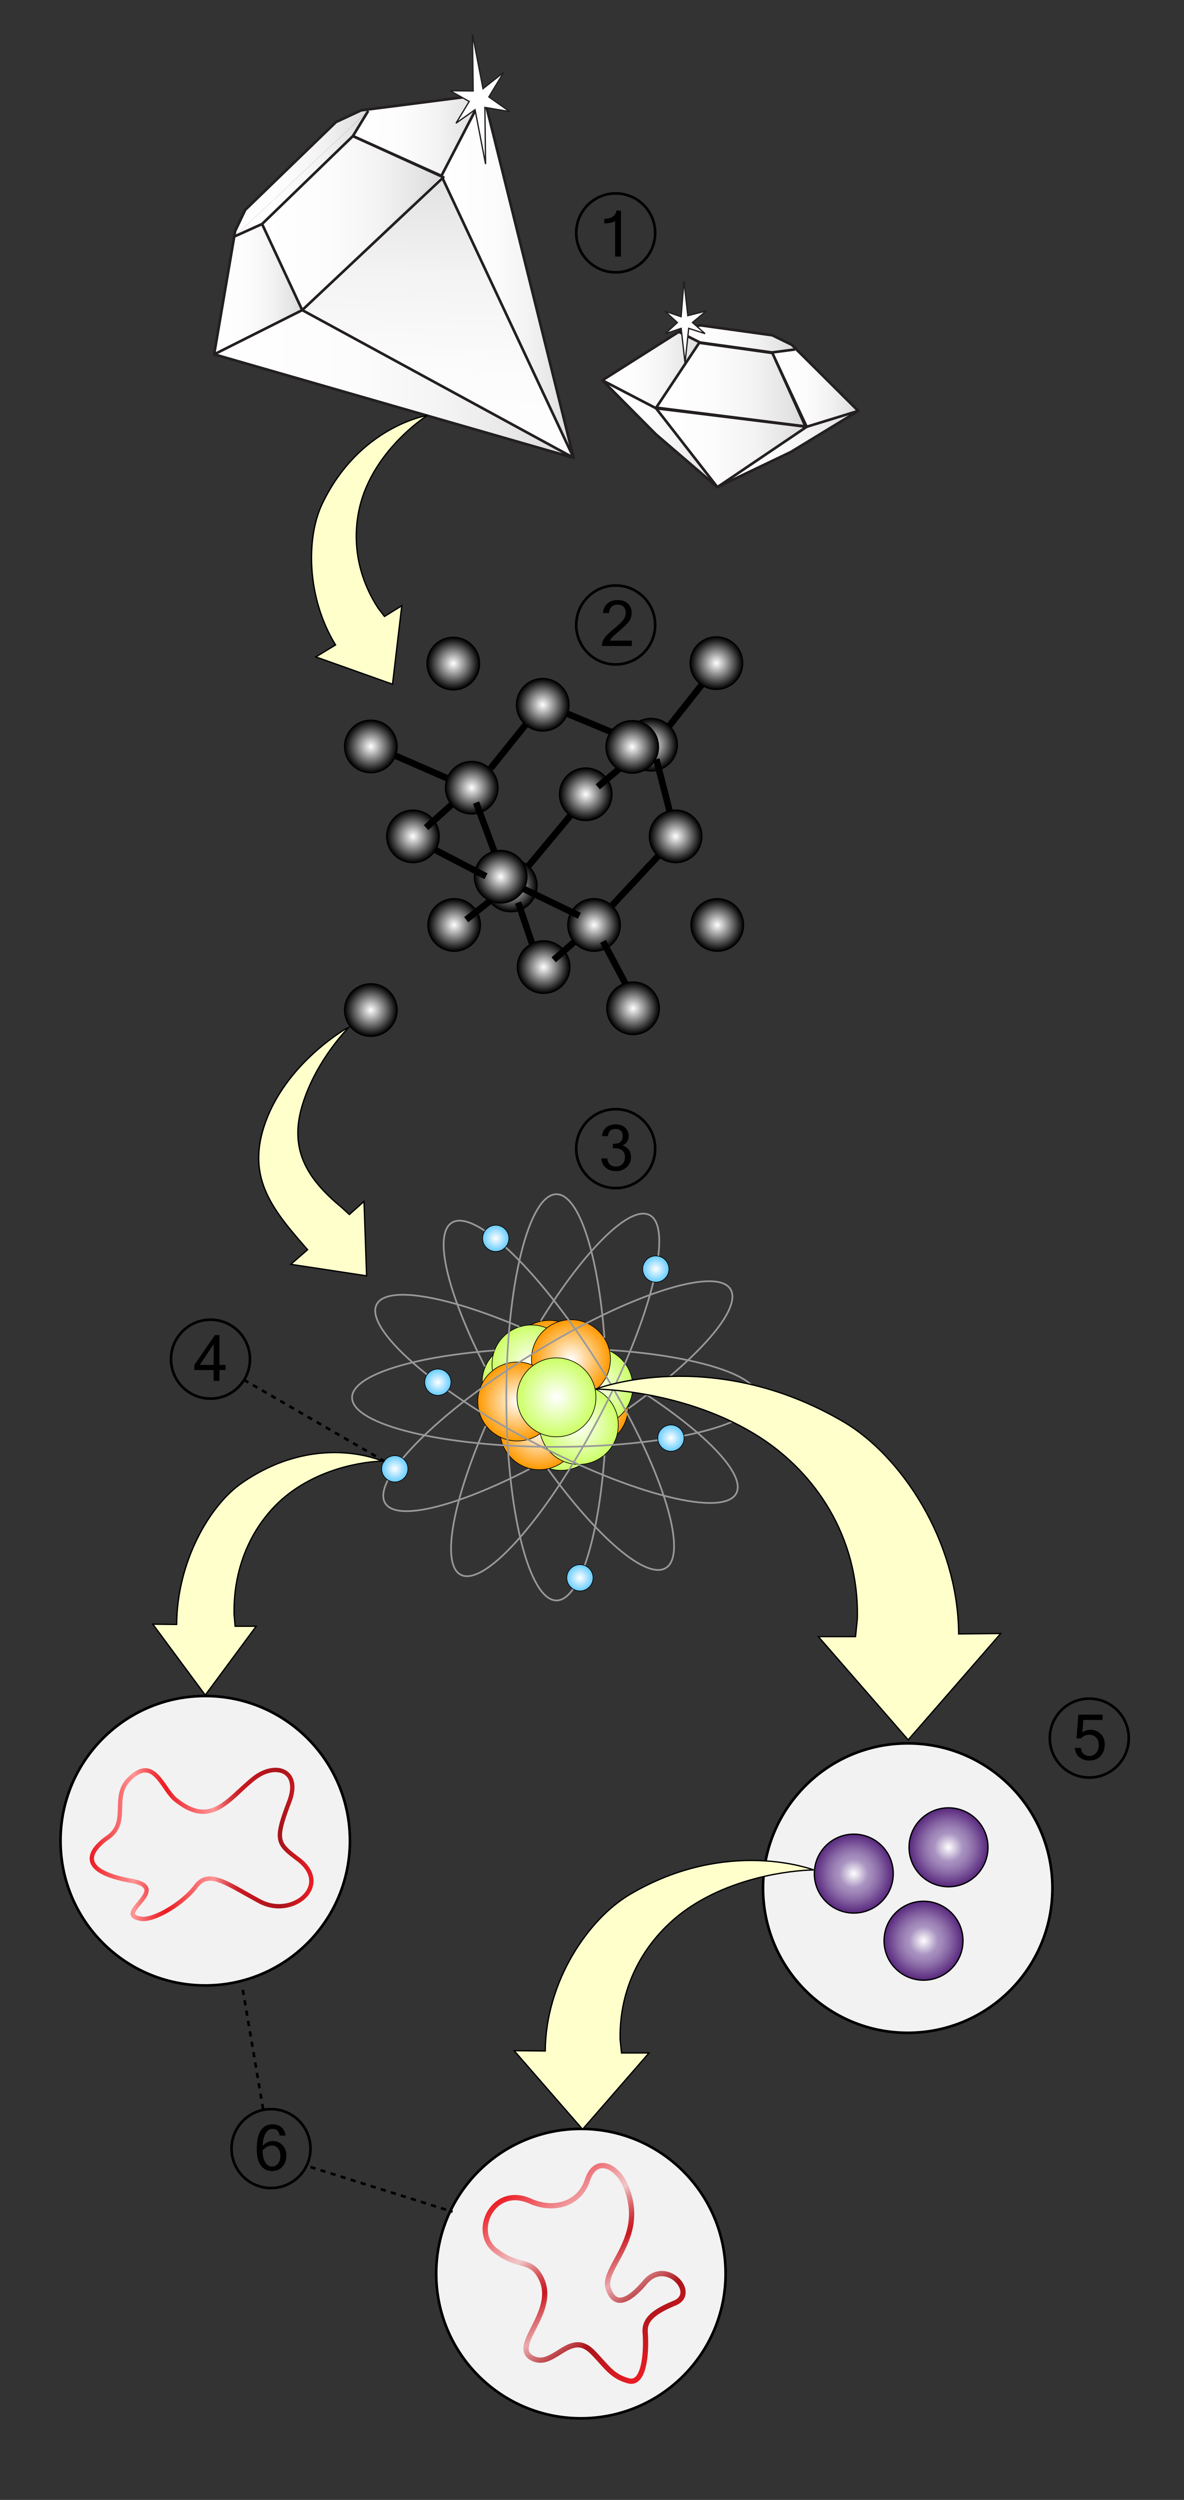 <svg version="1.0" xmlns="http://www.w3.org/2000/svg" width="450" height="950" xml:space="preserve"><rect width="100%" height="100%" fill="#333333" stroke="none"/><switch><g><circle fill="#F2F2F2" stroke="#000" cx="77.999" cy="699.504" r="55"/><linearGradient id="a" gradientUnits="userSpaceOnUse" x1="34.08" y1="700.913" x2="119.161" y2="700.913"><stop offset=".005" style="stop-color:#ec1c24"/><stop offset=".198" style="stop-color:#ff9696"/><stop offset=".214" style="stop-color:#fc8384"/><stop offset=".256" style="stop-color:#f5575b"/><stop offset=".293" style="stop-color:#f0373d"/><stop offset=".325" style="stop-color:#ed232b"/><stop offset=".346" style="stop-color:#ec1c24"/><stop offset=".389" style="stop-color:#f0373e"/><stop offset=".502" style="stop-color:#fb7b7d"/><stop offset=".555" style="stop-color:#ff9696"/><stop offset=".559" style="stop-color:#fd9091"/><stop offset=".598" style="stop-color:#e75d60"/><stop offset=".631" style="stop-color:#d7373d"/><stop offset=".659" style="stop-color:#ce2027"/><stop offset=".676" style="stop-color:#ca181f"/><stop offset=".852" style="stop-color:#a9141a"/><stop offset="1" style="stop-color:#ec1c24"/></linearGradient><path fill="url(#a)" d="M53.715 730.006c-1.3-.174-2.234-.436-2.936-.875-.707-.418-1.154-1.172-1.133-1.91.086-1.738 1.527-3.135 2.8-4.736 1.317-1.537 2.469-3.18 2.417-4.137-.017-.484-.16-.869-.898-1.396-.74-.51-2.093-1.021-4.208-1.396-5.528-.996-9.357-2.279-11.885-3.816-2.515-1.518-3.798-3.43-3.791-5.486.053-3.201 2.788-6.084 6.476-8.693 3.812-2.693 4.084-5.994 4.223-9.902.116-3.836-.019-8.191 3.495-11.865 2.557-2.668 4.802-3.846 6.911-3.854 2.997.031 5.072 2.316 6.873 4.715 1.797 2.432 3.419 5.158 5.082 6.5l-.523.639-.522.639c-2.022-1.674-3.614-4.461-5.361-6.789-1.743-2.361-3.541-4.082-5.548-4.053-1.439-.006-3.309.83-5.719 3.346-2.995 3.121-2.924 6.813-3.038 10.77-.091 3.887-.485 8.123-4.926 11.209-3.569 2.463-5.823 5.219-5.77 7.34.007 1.336.754 2.688 3 4.078 2.236 1.367 5.904 2.631 11.316 3.6 2.241.406 3.781.938 4.846 1.658 1.064.699 1.636 1.729 1.619 2.76-.052 1.945-1.507 3.594-2.798 5.193-1.338 1.535-2.505 3.125-2.419 3.68.022.195.012.264.364.518.355.229 1.097.48 2.264.629.178.023.371.035.578.033 2.21.021 5.981-1.443 9.662-3.723 3.695-2.27 7.362-5.334 9.633-8.367 1.636-2.223 3.713-3.268 6-3.248 5 .061 10.895 4.293 19.397 8.793a14.427 14.427 0 0 0 6.81 1.717c3.124.002 6.042-1.033 8.142-2.658 2.105-1.631 3.367-3.805 3.366-6.125-.004-2.359-1.29-5.031-4.757-7.641-2.319-1.742-4.076-3.094-5.312-4.572-1.238-1.471-1.9-3.139-1.888-5.184.012-3.006 1.264-6.83 3.622-13.068.762-2.012 1.088-3.738 1.088-5.164-.066-3.941-2.262-5.662-5.564-5.734-2.321-.004-5.167 1.012-7.855 3.168-6.661 5.258-11.836 12.619-19.592 12.703-3.331 0-6.972-1.438-11.16-4.867l.522-.639.523-.639c4.019 3.283 7.279 4.492 10.115 4.494 6.542.084 11.711-6.797 18.561-12.342 2.933-2.344 6.091-3.527 8.886-3.531 1.986-.002 3.812.615 5.134 1.889 1.326 1.273 2.085 3.166 2.081 5.498-.001 1.676-.379 3.592-1.196 5.748-2.359 6.199-3.528 9.961-3.516 12.484.012 1.719.469 2.861 1.508 4.129 1.043 1.258 2.721 2.576 5.033 4.307 3.74 2.797 5.419 5.961 5.416 8.961-.059 5.91-6.223 10.426-13.157 10.434a16.07 16.07 0 0 1-7.586-1.912c-8.532-4.584-14.594-8.658-18.621-8.598-1.809.021-3.226.682-4.68 2.588-2.458 3.273-6.248 6.42-10.088 8.783-3.855 2.355-7.697 3.947-10.528 3.969a7.666 7.666 0 0 1-.788-.052z"/><circle fill="#F2F2F2" stroke="#000" cx="220.78" cy="864.002" r="55"/><linearGradient id="b" gradientUnits="userSpaceOnUse" x1="423.057" y1="767.719" x2="510.117" y2="767.719" gradientTransform="rotate(54.324 248.297 578.543)"><stop offset="0" style="stop-color:#ec1c24"/><stop offset=".113" style="stop-color:#ee686d"/><stop offset=".223" style="stop-color:#efacaf"/><stop offset=".275" style="stop-color:#f0c7c9"/><stop offset=".316" style="stop-color:#e49194"/><stop offset=".361" style="stop-color:#d95d62"/><stop offset=".4" style="stop-color:#d1373e"/><stop offset=".431" style="stop-color:#cc2027"/><stop offset=".451" style="stop-color:#ca181f"/><stop offset=".588" style="stop-color:#eaacaf"/><stop offset=".747" style="stop-color:#a9141a"/><stop offset="1" style="stop-color:#ec1c24"/></linearGradient><path fill="url(#b)" d="M199.631 889.23c.791-2.171 2.1-4.535 3.322-7.06 2.465-5.081 4.486-10.591 1.805-15.925a13.458 13.458 0 0 0-1.092-1.843c-1.703-2.338-3.395-2.781-6.066-3.539-2.638-.73-6.037-1.704-10.158-5.058a10.906 10.906 0 0 1-1.976-2.094c-3.897-5.508-1.966-13.489 3.402-17.371 3.273-2.37 7.915-3.11 13.051-.799 5.787 2.574 11.658 2.107 15.706-.804 2.099-1.509 3.733-3.671 4.657-6.492.795-2.431 1.938-4.151 3.375-5.188 1.776-1.291 3.95-1.37 5.877-.588 1.943.771 3.74 2.326 5.217 4.376a18.501 18.501 0 0 1 2.061 3.737l-.001.001c6.297 15.221-2.374 25.68-5.649 32.826-1.112 2.399-1.57 4.332-1.035 5.906.349 1.055.748 1.854 1.163 2.429.81 1.087 1.531 1.39 2.469 1.379.943-.025 2.181-.543 3.538-1.521 1.61-1.156 3.374-2.918 5.12-4.975a11.575 11.575 0 0 1 2.077-1.939c2.354-1.7 4.977-1.995 7.232-1.396 2.263.594 4.192 2.013 5.442 3.747.913 1.275 1.474 2.743 1.424 4.236-.038 1.49-.779 2.977-2.223 3.997a7.973 7.973 0 0 1-1.572.862c-3.1 1.273-5.374 2.469-6.981 3.625-3.136 2.316-3.76 4.16-3.594 6.785.19 2.324.247 6.12-.213 9.743-.497 3.615-1.346 7.082-3.646 8.817-1.019.748-2.381 1.006-3.779.607-6.968-1.92-8.966-6.095-14.216-11.294-3.046-2.93-5.167-2.695-7.778-1.626-2.589 1.123-5.256 3.419-8.293 4.536-2.02.752-4.35.882-6.664-.425-.775-.432-1.395-.961-1.842-1.584-1.271-1.793-.936-3.95-.16-6.088zm5.658-25.993c.438.609.855 1.308 1.258 2.115 4.645 9.5-3.002 18.691-5.037 24.56-.715 1.979-.766 3.337-.096 4.245.248.345.621.683 1.193 1 2.629 1.454 4.889.58 7.604-.976 2.665-1.533 5.401-3.755 8.702-4.081 2.211-.216 4.583.604 6.866 2.901 5.527 5.527 7.137 9.095 13.329 10.783.936.238 1.504.097 2.087-.304 1.368-.898 2.43-4.01 2.83-7.444.438-3.425.384-7.144.203-9.326-.308-3.151.875-6.093 4.421-8.574 1.801-1.291 4.201-2.539 7.382-3.848a5.822 5.822 0 0 0 1.171-.641c1.88-1.378 1.743-3.358.341-5.44-.972-1.359-2.56-2.524-4.321-2.979-1.77-.451-3.677-.26-5.563 1.084a9.654 9.654 0 0 0-1.716 1.608c-1.814 2.133-3.66 3.995-5.48 5.305-1.535 1.096-3.065 1.834-4.635 1.897-1.576.077-3.109-.7-4.163-2.211-.567-.789-1.037-1.771-1.436-2.966-.781-2.402-.047-4.843 1.116-7.375 1.178-2.546 2.854-5.28 4.335-8.341 2.956-6.138 5.182-13.392 1.282-22.885l.925-.381-.927.38a16.383 16.383 0 0 0-1.833-3.333c-1.298-1.813-2.86-3.109-4.327-3.684-1.482-.568-2.773-.492-3.976.355-.977.698-1.935 2.017-2.641 4.185-1.043 3.201-2.948 5.744-5.392 7.496-4.728 3.387-11.371 3.819-17.686 1.005-4.613-2.039-8.332-1.35-11.072.597-2.253 1.612-3.813 4.162-4.38 6.86-.569 2.705-.151 5.512 1.434 7.72a9.019 9.019 0 0 0 1.613 1.708c3.876 3.132 6.807 3.945 9.434 4.682 2.58.707 5.08 1.413 7.117 4.251.015.018.026.036.038.052z"/><circle fill="#F2F2F2" stroke="#000" cx="345" cy="717.504" r="55"/><radialGradient id="c" cx="360.5" cy="702.004" r="15" gradientUnits="userSpaceOnUse"><stop offset="0" style="stop-color:#fff"/><stop offset=".36" style="stop-color:#a993c1"/><stop offset=".472" style="stop-color:#a087b9"/><stop offset=".677" style="stop-color:#8766a4"/><stop offset=".95" style="stop-color:#5f3183"/><stop offset="1" style="stop-color:#57277c"/></radialGradient><circle fill="url(#c)" stroke="#000" stroke-width=".5" cx="360.5" cy="702.004" r="15"/><radialGradient id="d" cx="324.5" cy="712.004" r="15" gradientUnits="userSpaceOnUse"><stop offset="0" style="stop-color:#fff"/><stop offset=".36" style="stop-color:#a993c1"/><stop offset=".472" style="stop-color:#a087b9"/><stop offset=".677" style="stop-color:#8766a4"/><stop offset=".95" style="stop-color:#5f3183"/><stop offset="1" style="stop-color:#57277c"/></radialGradient><circle fill="url(#d)" stroke="#000" stroke-width=".5" cx="324.5" cy="712.004" r="15"/><radialGradient id="e" cx="351" cy="737.504" r="15" gradientUnits="userSpaceOnUse"><stop offset="0" style="stop-color:#fff"/><stop offset=".36" style="stop-color:#a993c1"/><stop offset=".472" style="stop-color:#a087b9"/><stop offset=".677" style="stop-color:#8766a4"/><stop offset=".95" style="stop-color:#5f3183"/><stop offset="1" style="stop-color:#57277c"/></radialGradient><circle fill="url(#e)" stroke="#000" stroke-width=".5" cx="351" cy="737.504" r="15"/><radialGradient id="f" cx="208.748" cy="516.761" r="15" gradientUnits="userSpaceOnUse"><stop offset="0" style="stop-color:#fff"/><stop offset="1" style="stop-color:#f90"/></radialGradient><circle fill="url(#f)" stroke="#000" stroke-width=".25" cx="208.749" cy="516.761" r="15"/><radialGradient id="g" cx="198.248" cy="525.261" r="15" gradientUnits="userSpaceOnUse"><stop offset="0" style="stop-color:#fff"/><stop offset="1" style="stop-color:#cf6"/></radialGradient><circle fill="url(#g)" stroke="#000" stroke-width=".25" cx="198.249" cy="525.261" r="15"/><radialGradient id="h" cx="201.998" cy="518.511" r="15" gradientUnits="userSpaceOnUse"><stop offset="0" style="stop-color:#fff"/><stop offset="1" style="stop-color:#cf6"/></radialGradient><circle fill="url(#h)" stroke="#000" stroke-width=".25" cx="201.999" cy="518.511" r="15"/><radialGradient id="i" cx="223.748" cy="534.761" r="15" gradientUnits="userSpaceOnUse"><stop offset="0" style="stop-color:#fff"/><stop offset="1" style="stop-color:#f90"/></radialGradient><circle fill="url(#i)" stroke="#000" stroke-width=".25" cx="223.748" cy="534.761" r="15"/><radialGradient id="j" cx="225.498" cy="527.011" r="15" gradientUnits="userSpaceOnUse"><stop offset="0" style="stop-color:#fff"/><stop offset="1" style="stop-color:#cf6"/></radialGradient><circle fill="url(#j)" stroke="#000" stroke-width=".25" cx="225.498" cy="527.011" r="15"/><radialGradient id="k" cx="216.998" cy="516.511" r="15" gradientUnits="userSpaceOnUse"><stop offset="0" style="stop-color:#fff"/><stop offset="1" style="stop-color:#f90"/></radialGradient><circle fill="url(#k)" stroke="#000" stroke-width=".25" cx="216.998" cy="516.511" r="15"/><radialGradient id="l" cx="213.248" cy="543.761" r="15" gradientUnits="userSpaceOnUse"><stop offset="0" style="stop-color:#fff"/><stop offset="1" style="stop-color:#cf6"/></radialGradient><circle fill="url(#l)" stroke="#000" stroke-width=".25" cx="213.249" cy="543.761" r="15"/><radialGradient id="m" cx="204.998" cy="543.511" r="15" gradientUnits="userSpaceOnUse"><stop offset="0" style="stop-color:#fff"/><stop offset="1" style="stop-color:#f90"/></radialGradient><circle fill="url(#m)" stroke="#000" stroke-width=".25" cx="204.999" cy="543.511" r="15"/><radialGradient id="n" cx="196.582" cy="532.595" r="15" gradientUnits="userSpaceOnUse"><stop offset="0" style="stop-color:#fff"/><stop offset="1" style="stop-color:#f90"/></radialGradient><circle fill="url(#n)" stroke="#000" stroke-width=".25" cx="196.582" cy="532.595" r="15"/><radialGradient id="o" cx="219.998" cy="541.511" r="15" gradientUnits="userSpaceOnUse"><stop offset="0" style="stop-color:#fff"/><stop offset="1" style="stop-color:#cf6"/></radialGradient><circle fill="url(#o)" stroke="#000" stroke-width=".25" cx="219.998" cy="541.511" r="15"/><radialGradient id="p" cx="211.498" cy="531.011" r="15" gradientUnits="userSpaceOnUse"><stop offset="0" style="stop-color:#fff"/><stop offset="1" style="stop-color:#cf6"/></radialGradient><circle fill="url(#p)" stroke="#000" stroke-width=".25" cx="211.499" cy="531.011" r="15"/><g fill="none" stroke="#999"><path stroke-width=".651" d="M229.77 553.095c-2.346 31.868-9.639 55.104-18.271 55.104-10.527 0-19.062-34.559-19.062-77.188s8.534-77.188 19.062-77.188c8.588 0 15.85 22.994 18.234 54.606"/><path stroke-width=".646" d="M231.748 513.029c32.551 2.201 56.438 9.456 56.438 18.065 0 10.354-34.559 18.749-77.188 18.749-42.628 0-77.187-8.395-77.187-18.749 0-8.41 22.793-15.527 54.191-17.904"/><path stroke-width=".651" d="M184.312 519.315c-14.123-27.522-19.765-50.222-12.582-54.675 8.947-5.547 34.411 19.327 56.872 55.558 22.465 36.232 33.418 70.101 24.471 75.647-7.371 4.57-25.953-11.509-44.832-37.576"/><path stroke-width=".646" d="M201.18 558.29c-27.61 14.249-50.369 20.045-54.762 12.96-5.456-8.802 19.492-34.146 55.723-56.608s70.025-33.537 75.482-24.736c4.555 7.348-12.078 26.223-38.775 45.326"/><path stroke-width=".646" d="M205.492 501.977c16.824-27.017 33.914-44.15 41.41-40.211 7.451 3.915 3.135 27.438-9.391 56.372M216.338 558.48c-16.77 26.862-33.771 43.869-41.243 39.942-7.463-3.922-3.121-27.515 9.45-56.512M237.512 518.138a304.58 304.58 0 0 1-9.916 20.678 305.662 305.662 0 0 1-11.258 19.665"/><path stroke-width=".646" d="M240.346 526.544c26.596 16.676 43.385 33.525 39.48 40.954-4.816 9.167-39.313.523-77.049-19.306-37.737-19.829-64.424-43.336-59.606-52.503 3.816-7.265 26.277-3.343 54.218 8.469"/></g><radialGradient id="q" cx="220.416" cy="599.594" r="5" gradientUnits="userSpaceOnUse"><stop offset="0" style="stop-color:#fff"/><stop offset="1" style="stop-color:#6cf"/></radialGradient><circle fill="url(#q)" stroke="#000" stroke-width=".25" cx="220.416" cy="599.594" r="5"/><radialGradient id="r" cx="249.248" cy="482.261" r="5" gradientUnits="userSpaceOnUse"><stop offset="0" style="stop-color:#fff"/><stop offset="1" style="stop-color:#6cf"/></radialGradient><circle fill="url(#r)" stroke="#000" stroke-width=".25" cx="249.248" cy="482.261" r="5"/><radialGradient id="s" cx="150.052" cy="558.178" r="5" gradientUnits="userSpaceOnUse"><stop offset="0" style="stop-color:#fff"/><stop offset="1" style="stop-color:#6cf"/></radialGradient><circle fill="url(#s)" stroke="#000" stroke-width=".25" cx="150.052" cy="558.178" r="5"/><radialGradient id="t" cx="166.416" cy="525.261" r="5" gradientUnits="userSpaceOnUse"><stop offset="0" style="stop-color:#fff"/><stop offset="1" style="stop-color:#6cf"/></radialGradient><circle fill="url(#t)" stroke="#000" stroke-width=".25" cx="166.416" cy="525.261" r="5"/><radialGradient id="u" cx="255" cy="546.5" r="5" gradientUnits="userSpaceOnUse"><stop offset="0" style="stop-color:#fff"/><stop offset="1" style="stop-color:#6cf"/></radialGradient><circle fill="url(#u)" stroke="#000" stroke-width=".25" cx="255" cy="546.5" r="5"/><radialGradient id="v" cx="188.416" cy="470.594" r="5" gradientUnits="userSpaceOnUse"><stop offset="0" style="stop-color:#fff"/><stop offset="1" style="stop-color:#6cf"/></radialGradient><circle fill="url(#v)" stroke="#000" stroke-width=".25" cx="188.416" cy="470.594" r="5"/><radialGradient id="w" cx="247.447" cy="283.002" r="10" gradientUnits="userSpaceOnUse"><stop offset="0" style="stop-color:#fff"/><stop offset="1" style="stop-color:#000"/></radialGradient><circle fill="url(#w)" stroke="#000" stroke-width=".455" cx="247.447" cy="283.002" r="10"/><radialGradient id="x" cx="140.947" cy="283.668" r="10" gradientUnits="userSpaceOnUse"><stop offset="0" style="stop-color:#fff"/><stop offset="1" style="stop-color:#000"/></radialGradient><circle fill="url(#x)" stroke="#000" stroke-width=".455" cx="140.947" cy="283.668" r="10"/><radialGradient id="y" cx="272.281" cy="252.002" r="10" gradientUnits="userSpaceOnUse"><stop offset="0" style="stop-color:#fff"/><stop offset="1" style="stop-color:#000"/></radialGradient><circle fill="url(#y)" stroke="#000" stroke-width=".455" cx="272.281" cy="252.002" r="10"/><radialGradient id="z" cx="206.281" cy="267.835" r="10" gradientUnits="userSpaceOnUse"><stop offset="0" style="stop-color:#fff"/><stop offset="1" style="stop-color:#000"/></radialGradient><circle fill="url(#z)" stroke="#000" stroke-width=".455" cx="206.281" cy="267.835" r="10"/><radialGradient id="A" cx="172.614" cy="351.502" r="10" gradientUnits="userSpaceOnUse"><stop offset="0" style="stop-color:#fff"/><stop offset="1" style="stop-color:#000"/></radialGradient><circle fill="url(#A)" stroke="#000" stroke-width=".455" cx="172.614" cy="351.502" r="10"/><radialGradient id="B" cx="206.613" cy="367.502" r="10" gradientUnits="userSpaceOnUse"><stop offset="0" style="stop-color:#fff"/><stop offset="1" style="stop-color:#000"/></radialGradient><circle fill="url(#B)" stroke="#000" stroke-width=".455" cx="206.614" cy="367.502" r="10"/><radialGradient id="C" cx="240.613" cy="383.169" r="10" gradientUnits="userSpaceOnUse"><stop offset="0" style="stop-color:#fff"/><stop offset="1" style="stop-color:#000"/></radialGradient><circle fill="url(#C)" stroke="#000" stroke-width=".455" cx="240.613" cy="383.169" r="10"/><radialGradient id="D" cx="194.114" cy="336.502" r="10" gradientUnits="userSpaceOnUse"><stop offset="0" style="stop-color:#fff"/><stop offset="1" style="stop-color:#000"/></radialGradient><circle fill="url(#D)" stroke="#000" stroke-width=".455" cx="194.114" cy="336.502" r="10"/><radialGradient id="E" cx="179.281" cy="299.335" r="10" gradientUnits="userSpaceOnUse"><stop offset="0" style="stop-color:#fff"/><stop offset="1" style="stop-color:#000"/></radialGradient><circle fill="url(#E)" stroke="#000" stroke-width=".455" cx="179.281" cy="299.335" r="10"/><radialGradient id="F" cx="156.947" cy="317.835" r="10" gradientUnits="userSpaceOnUse"><stop offset="0" style="stop-color:#fff"/><stop offset="1" style="stop-color:#000"/></radialGradient><circle fill="url(#F)" stroke="#000" stroke-width=".455" cx="156.947" cy="317.835" r="10"/><radialGradient id="G" cx="256.781" cy="317.835" r="10" gradientUnits="userSpaceOnUse"><stop offset="0" style="stop-color:#fff"/><stop offset="1" style="stop-color:#000"/></radialGradient><circle fill="url(#G)" stroke="#000" stroke-width=".455" cx="256.781" cy="317.835" r="10"/><radialGradient id="H" cx="222.615" cy="301.835" r="10" gradientUnits="userSpaceOnUse"><stop offset="0" style="stop-color:#fff"/><stop offset="1" style="stop-color:#000"/></radialGradient><circle fill="url(#H)" stroke="#000" stroke-width=".455" cx="222.615" cy="301.835" r="10"/><radialGradient id="I" cx="225.781" cy="351.502" r="10" gradientUnits="userSpaceOnUse"><stop offset="0" style="stop-color:#fff"/><stop offset="1" style="stop-color:#000"/></radialGradient><circle fill="url(#I)" stroke="#000" stroke-width=".455" cx="225.781" cy="351.502" r="10"/><radialGradient id="J" cx="272.613" cy="351.502" r="10" gradientUnits="userSpaceOnUse"><stop offset="0" style="stop-color:#fff"/><stop offset="1" style="stop-color:#000"/></radialGradient><circle fill="url(#J)" stroke="#000" stroke-width=".455" cx="272.613" cy="351.502" r="10"/><radialGradient id="K" cx="140.947" cy="383.835" r="10" gradientUnits="userSpaceOnUse"><stop offset="0" style="stop-color:#fff"/><stop offset="1" style="stop-color:#000"/></radialGradient><circle fill="url(#K)" stroke="#000" stroke-width=".455" cx="140.947" cy="383.835" r="10"/><radialGradient id="L" cx="172.28" cy="252.169" r="10" gradientUnits="userSpaceOnUse"><stop offset="0" style="stop-color:#fff"/><stop offset="1" style="stop-color:#000"/></radialGradient><circle fill="url(#L)" stroke="#000" stroke-width=".455" cx="172.28" cy="252.169" r="10"/><radialGradient id="M" cx="190.28" cy="333.169" r="10" gradientUnits="userSpaceOnUse"><stop offset="0" style="stop-color:#fff"/><stop offset="1" style="stop-color:#000"/></radialGradient><circle fill="url(#M)" stroke="#000" stroke-width=".455" cx="190.28" cy="333.169" r="10"/><path fill="none" stroke="#000" stroke-width="2.5" d="m186.448 292.001 13.25-16.5M169.948 295.751l-19.5-8.5M215.697 271.251l22.25 9.25M254.447 275.751l12.25-15.5M237.697 373.751l-8.5-16M218.197 358.001l-7.75 6.75M202.198 358.501l-5.25-15.5M186.073 342.501l-8.875 7M200.698 329.251l16.249-19.5M184.698 333.001l-19.25-10M232.697 344.001l17.5-18.75M239.447 288.751l-12.25 10.25"/><radialGradient id="N" cx="240.281" cy="283.835" r="10" gradientUnits="userSpaceOnUse"><stop offset="0" style="stop-color:#fff"/><stop offset="1" style="stop-color:#000"/></radialGradient><circle fill="url(#N)" stroke="#000" stroke-width=".455" cx="240.281" cy="283.835" r="10"/><path fill="none" stroke="#000" stroke-width="2.5" d="m249.447 288.501 5 19.5M171.698 305.751l-9.75 8.75M180.948 305.001l7 18.75M220.197 348.001l-21.249-10.25"/><linearGradient id="O" gradientUnits="userSpaceOnUse" x1="164.255" y1="197.606" x2="170.255" y2="55.105"><stop offset="0" style="stop-color:#fff"/><stop offset=".39" style="stop-color:#fcfcfc"/><stop offset=".655" style="stop-color:#f3f3f3"/><stop offset=".881" style="stop-color:#e4e4e4"/><stop offset="1" style="stop-color:#d9d9d9"/></linearGradient><path fill="url(#O)" d="m168.178 67.682 49.816 106.289-103.126-56.13z"/><linearGradient id="P" gradientUnits="userSpaceOnUse" x1="81.404" y1="145.906" x2="217.994" y2="145.906"><stop offset="0" style="stop-color:#fff"/><stop offset=".39" style="stop-color:#fcfcfc"/><stop offset=".655" style="stop-color:#f3f3f3"/><stop offset=".881" style="stop-color:#e4e4e4"/><stop offset="1" style="stop-color:#d9d9d9"/></linearGradient><path fill="url(#P)" d="m217.994 173.971-68.31-19.664-68.28-19.651 33.45-16.8.014-.015z"/><linearGradient id="Q" gradientUnits="userSpaceOnUse" x1="134.128" y1="51.399" x2="183.733" y2="51.399"><stop offset="0" style="stop-color:#fff"/><stop offset=".39" style="stop-color:#fcfcfc"/><stop offset=".655" style="stop-color:#f3f3f3"/><stop offset=".881" style="stop-color:#e4e4e4"/><stop offset="1" style="stop-color:#d9d9d9"/></linearGradient><path fill="url(#Q)" d="M183.733 35.971v.015l-15.96 30.841-33.645-15.12 5.819-9.57-.074-.541z"/><path fill="#FFF" d="m168.508 67.366-.33.316-.283-.6z"/><linearGradient id="R" gradientUnits="userSpaceOnUse" x1="167.773" y1="104.978" x2="217.994" y2="104.978"><stop offset="0" style="stop-color:#fff"/><stop offset=".39" style="stop-color:#fcfcfc"/><stop offset=".655" style="stop-color:#f3f3f3"/><stop offset=".881" style="stop-color:#e4e4e4"/><stop offset="1" style="stop-color:#d9d9d9"/></linearGradient><path fill="url(#R)" d="m168.508 67.366-.613-.284-.122-.255 15.96-30.841 17.13 68.985 17.131 69-49.816-106.289z"/><path fill="#FFF" d="m168.178 67.682-53.31 50.159 52.755-50.88.272.121z"/><linearGradient id="S" gradientUnits="userSpaceOnUse" x1="162.27" y1="197.394" x2="168.264" y2="55.033"><stop offset="0" style="stop-color:#fff"/><stop offset=".39" style="stop-color:#fcfcfc"/><stop offset=".655" style="stop-color:#f3f3f3"/><stop offset=".881" style="stop-color:#e4e4e4"/><stop offset="1" style="stop-color:#d9d9d9"/></linearGradient><path fill="url(#S)" d="m167.773 66.827.122.255-.272-.121z"/><linearGradient id="T" gradientUnits="userSpaceOnUse" x1="99.613" y1="84.774" x2="167.623" y2="84.774"><stop offset="0" style="stop-color:#fff"/><stop offset=".39" style="stop-color:#fcfcfc"/><stop offset=".655" style="stop-color:#f3f3f3"/><stop offset=".881" style="stop-color:#e4e4e4"/><stop offset="1" style="stop-color:#d9d9d9"/></linearGradient><path fill="url(#T)" d="m167.623 66.961-52.755 50.88h-.014L99.613 85.126l34.515-33.419z"/><linearGradient id="U" gradientUnits="userSpaceOnUse" x1="89.039" y1="65.716" x2="139.947" y2="65.716"><stop offset="0" style="stop-color:#fff"/><stop offset=".39" style="stop-color:#fcfcfc"/><stop offset=".655" style="stop-color:#f3f3f3"/><stop offset=".881" style="stop-color:#e4e4e4"/><stop offset="1" style="stop-color:#d9d9d9"/></linearGradient><path fill="url(#U)" d="m139.873 41.596.074.541-50.773 47.699-.135-.029.344-2.01 3.81-8.026 34.516-33.39 9.539-4.454z"/><path fill="#FFF" d="m114.868 117.841-.014.015v-.015zM114.854 117.841v.015l-33.45 16.8-.016-.014v-.016z"/><linearGradient id="V" gradientUnits="userSpaceOnUse" x1="89.174" y1="65.986" x2="139.947" y2="65.986"><stop offset="0" style="stop-color:#fff"/><stop offset=".39" style="stop-color:#fcfcfc"/><stop offset=".655" style="stop-color:#f3f3f3"/><stop offset=".881" style="stop-color:#e4e4e4"/><stop offset="1" style="stop-color:#d9d9d9"/></linearGradient><path fill="url(#V)" d="m89.174 89.836 50.773-47.699-5.819 9.57-34.515 33.419z"/><linearGradient id="W" gradientUnits="userSpaceOnUse" x1="81.388" y1="109.876" x2="114.853" y2="109.876"><stop offset="0" style="stop-color:#fff"/><stop offset=".39" style="stop-color:#fcfcfc"/><stop offset=".655" style="stop-color:#f3f3f3"/><stop offset=".881" style="stop-color:#e4e4e4"/><stop offset="1" style="stop-color:#d9d9d9"/></linearGradient><path fill="url(#W)" d="m89.174 89.836 10.439-4.71 15.241 32.715-33.466 16.785 7.651-44.819z"/><path fill="#FFF" d="m81.388 134.642.016.014h-.016z"/><g fill="none" stroke="#231F20" stroke-miterlimit="2.613"><path stroke-linejoin="round" d="M81.388 134.642h-.015M183.733 35.986l17.13 68.985 17.131 69-68.31-19.664-68.28-19.651"/><path d="m167.623 66.961.15-.134.122.255M168.178 67.682l49.816 106.289-103.126-56.13"/><path stroke-linejoin="round" d="m114.854 117.856.014-.015 53.31-50.159.33-.316-.613-.284-.272-.121-33.495-15.254 5.819-9.57"/><path stroke-linejoin="round" d="m89.174 89.836 10.439-4.71 15.241 32.715v.015l-33.45 16.8h-.016v-.03l7.651-44.819.344-2.01 3.81-8.026 34.516-33.39 9.539-4.454 2.625-.331 43.86-5.625v.015l-15.96 30.841-33.645-15.12-34.515 33.419"/></g><path fill="#FFF" stroke="#231F20" stroke-width=".5" stroke-miterlimit="2.613" d="m184.55 62.365-3.997-20.679-7.249 5.145 5.021-8.269-7.221-4.077 8.73.086-.261-21.547 3.998 20.682 7.863-6.217-5.636 9.34 7.92 5.581-9.43-1.592z"/><linearGradient id="X" gradientUnits="userSpaceOnUse" x1="272.654" y1="170.634" x2="326.188" y2="170.634"><stop offset="0" style="stop-color:#fff"/><stop offset=".39" style="stop-color:#fcfcfc"/><stop offset=".655" style="stop-color:#f3f3f3"/><stop offset=".881" style="stop-color:#e4e4e4"/><stop offset="1" style="stop-color:#d9d9d9"/></linearGradient><path fill="url(#X)" d="m326.188 156.151-25.649 15.63-27.885 13.335 33.946-22.934z"/><linearGradient id="Y" gradientUnits="userSpaceOnUse" x1="249.33" y1="170.131" x2="306.6" y2="170.131"><stop offset="0" style="stop-color:#fff"/><stop offset=".39" style="stop-color:#fcfcfc"/><stop offset=".655" style="stop-color:#f3f3f3"/><stop offset=".881" style="stop-color:#e4e4e4"/><stop offset="1" style="stop-color:#d9d9d9"/></linearGradient><path fill="url(#Y)" d="m306.6 162.182-33.946 22.934-23.324-29.97z"/><linearGradient id="Z" gradientUnits="userSpaceOnUse" x1="249.478" y1="146.169" x2="306.119" y2="146.169"><stop offset="0" style="stop-color:#fff"/><stop offset=".39" style="stop-color:#fcfcfc"/><stop offset=".655" style="stop-color:#f3f3f3"/><stop offset=".881" style="stop-color:#e4e4e4"/><stop offset="1" style="stop-color:#d9d9d9"/></linearGradient><path fill="url(#Z)" d="m294.764 136.802 11.355 25.245-56.64-7.125 16.5-24.63 27.541 3.839z"/><path fill="#FFF" d="m293.563 134.131 1.201 2.671-1.244-2.671z"/><linearGradient id="aa" gradientUnits="userSpaceOnUse" x1="293.428" y1="147.347" x2="326.188" y2="147.347"><stop offset="0" style="stop-color:#fff"/><stop offset=".39" style="stop-color:#fcfcfc"/><stop offset=".655" style="stop-color:#f3f3f3"/><stop offset=".881" style="stop-color:#e4e4e4"/><stop offset="1" style="stop-color:#d9d9d9"/></linearGradient><path fill="url(#aa)" d="M293.563 134.131h-.043l-.092-.194 8.717-1.14.269-.285 23.774 23.639-19.588 6.031-11.836-25.38z"/><linearGradient id="ab" gradientUnits="userSpaceOnUse" x1="228.928" y1="164.821" x2="272.654" y2="164.821"><stop offset="0" style="stop-color:#fff"/><stop offset=".39" style="stop-color:#fcfcfc"/><stop offset=".655" style="stop-color:#f3f3f3"/><stop offset=".881" style="stop-color:#e4e4e4"/><stop offset="1" style="stop-color:#d9d9d9"/></linearGradient><path fill="url(#ab)" d="m249.33 155.146 23.324 29.97-23.4-20.115-20.326-20.475z"/><path fill="#FFF" d="m265.979 130.292-16.5 24.63-.075-.016 16.35-24.644z"/><linearGradient id="ac" gradientUnits="userSpaceOnUse" x1="257.998" y1="128.776" x2="302.414" y2="128.776"><stop offset="0" style="stop-color:#fff"/><stop offset=".39" style="stop-color:#fcfcfc"/><stop offset=".655" style="stop-color:#f3f3f3"/><stop offset=".881" style="stop-color:#e4e4e4"/><stop offset="1" style="stop-color:#d9d9d9"/></linearGradient><path fill="url(#ac)" d="m266.068 130.156-8.054-4.05-.016-.015 1.365-.855 6.766-1.62 27.391 3.795 7.408 3.615 1.486 1.486-.269.285-8.717 1.14z"/><linearGradient id="ad" gradientUnits="userSpaceOnUse" x1="228.928" y1="140.619" x2="266.068" y2="140.619"><stop offset="0" style="stop-color:#fff"/><stop offset=".39" style="stop-color:#fcfcfc"/><stop offset=".655" style="stop-color:#f3f3f3"/><stop offset=".881" style="stop-color:#e4e4e4"/><stop offset="1" style="stop-color:#d9d9d9"/></linearGradient><path fill="url(#ad)" d="m258.014 126.106 8.054 4.05-.089.136-.225-.03-16.35 24.644.075.016-.149.224-20.402-10.62 29.07-18.435z"/><g fill="none" stroke="#231F20" stroke-miterlimit="2.613"><path stroke-linejoin="round" d="m326.188 156.151-25.649 15.63-27.885 13.335-23.4-20.115-20.326-20.475"/><path d="m306.6 162.182-33.946 22.934-23.324-29.97z"/><path stroke-linejoin="round" d="m294.764 136.802 11.836 25.38 19.588-6.031-23.774-23.639-1.486-1.486-7.408-3.615-27.391-3.795-6.766 1.62-1.365.855-29.07 18.435 20.402 10.62.149-.224"/><path stroke-linejoin="round" d="m265.979 130.292.089-.136 27.36 3.781.092.194M302.145 132.797l-8.717 1.14M258.014 126.106l8.054 4.05"/><path stroke-linejoin="round" d="m249.479 154.922-.075-.016 16.35-24.644.225.03 27.541 3.839h.043l1.201 2.671 11.355 25.245z"/></g><path fill="#FFF" stroke="#231F20" stroke-width=".5" stroke-miterlimit="2.613" d="m252.867 126.792 4.572-4.218-4.681-4.296 6.111 2.077 1.074-13.542 1.475 13.147 6.986-1.785-5.224 4.382 4.793 4.237-6.223-2.018-1.395 13.156-1.474-13.146z"/><g fill="#FFC" stroke="#000" stroke-width=".5"><path d="M325.862 615.014c.632-31.711-16.604-55.436-36.442-68.419-28.499-18.653-63.005-18.719-63.005-18.719s44.096-17.016 94.315 12.525c21.557 12.681 43.371 44.826 43.627 80.511l15.977-.148-35.159 40.403-34.133-39.224h14.115l.705-6.929zM235.695 775.039c-.468-23.448 12.277-40.991 26.946-50.592 21.074-13.793 46.589-13.842 46.589-13.842s-32.606-12.582-69.741 9.262c-15.939 9.377-32.07 33.146-32.26 59.533l-11.813-.109 25.998 29.876 25.239-29.004h-10.438l-.52-5.124zM88.96 613.379c-.358-21.153 9.413-36.979 20.658-45.64 16.155-12.443 35.716-12.487 35.716-12.487s-24.997-11.351-53.465 8.356c-12.22 8.458-24.586 29.901-24.731 53.706l-9.057-.099 19.931 26.951 19.349-26.165H89.36l-.4-4.622zM143.61 230.948c-10.307-15.94-9.765-32.99-4.619-45.333 7.392-17.733 23.452-27.752 23.452-27.752s-25.923 4.111-40 33.665c-6.042 12.685-6.059 35.343 5.089 53.562l-7.493 4.549 29.142 10.367 3.524-29.821-6.579 4.084-2.516-3.321zM129.933 458.916C116 447.5 110 436.25 114.883 420.021c5.268-17.509 17.983-29.917 17.983-29.917S108 403.75 100.229 428.468c-6.196 19.71 3.61 31.557 16.674 46.433l-6.366 5.558 28.794 4.375-.987-28.259-5.576 4.965-2.835-2.624z"/></g><path d="M236 97.5h-2.203V83.988c-.891.594-2.27.891-4.137.891v-1.734c2.695 0 4.242-1.039 4.641-3.117H236V97.5z"/><circle fill="none" stroke="#000" cx="234" cy="88.5" r="15"/><path d="M240.117 245.5h-11.379c0-1.047.324-2.047.973-3s1.838-2.127 3.568-3.521 2.916-2.508 3.557-3.34.961-1.775.961-2.83c0-.945-.273-1.689-.82-2.232s-1.316-.814-2.309-.814c-.859 0-1.594.273-2.203.82s-.953 1.352-1.031 2.414h-2.285c.125-1.508.682-2.713 1.67-3.615s2.287-1.354 3.896-1.354c1.711 0 3.031.459 3.961 1.377s1.395 2.068 1.395 3.451c0 1.25-.344 2.354-1.031 3.311s-2.053 2.287-4.096 3.99-3.084 2.805-3.123 3.305h8.297v2.038z"/><circle fill="none" stroke="#000" cx="234" cy="237.5" r="15"/><path d="M236.547 435.316c1.047.273 1.854.805 2.42 1.594s.85 1.715.85 2.777c0 1.586-.543 2.875-1.629 3.867s-2.434 1.488-4.043 1.488c-1.617 0-2.934-.441-3.949-1.324s-1.563-2.051-1.641-3.504h2.285c0 .844.285 1.57.855 2.18s1.387.914 2.449.914c1.031 0 1.854-.332 2.467-.996s.92-1.523.92-2.578c0-1.078-.318-1.908-.955-2.49s-1.564-.873-2.783-.873h-.844v-1.723h.504c2.141 0 3.211-.984 3.211-2.953 0-.867-.234-1.531-.703-1.992s-1.129-.691-1.98-.691c-1.75 0-2.727.91-2.93 2.73h-2.273c.164-1.453.719-2.561 1.664-3.322s2.109-1.143 3.492-1.143c1.531 0 2.75.416 3.656 1.248s1.359 1.904 1.359 3.217c0 .734-.197 1.428-.592 2.08s-.998 1.151-1.81 1.494z"/><circle fill="none" stroke="#000" cx="234" cy="436.5" r="15"/><path d="M85.734 520.648h-2.32v4.102h-2.215v-4.102h-7.336v-1.945l7.816-11.355h1.734v11.355h2.32v1.945zm-4.535-1.945v-7.875l-5.273 7.875h5.273z"/><circle fill="none" stroke="#000" cx="80" cy="516.5" r="15"/><path d="M411.367 658.379c.852-.688 1.914-1.031 3.188-1.031 1.43 0 2.676.506 3.738 1.518s1.594 2.361 1.594 4.049c0 1.766-.533 3.229-1.6 4.389s-2.486 1.74-4.26 1.74c-1.453 0-2.695-.402-3.727-1.207s-1.629-2.004-1.793-3.598h2.285c.125 1.039.486 1.811 1.084 2.314s1.314.756 2.15.756c1.063 0 1.924-.402 2.584-1.207s.99-1.801.99-2.988c0-1.203-.336-2.152-1.008-2.848s-1.543-1.043-2.613-1.043c-1.227 0-2.266.473-3.117 1.418h-1.734l.727-9.07h9.211v2.039h-7.324l-.375 4.769z"/><circle fill="none" stroke="#000" cx="414" cy="660.5" r="15"/><path d="M99.816 815.48c1.133-1.242 2.434-1.863 3.902-1.863 1.438 0 2.65.521 3.639 1.564s1.482 2.369 1.482 3.979c0 1.633-.49 3.021-1.471 4.166s-2.283 1.717-3.908 1.717c-1.859 0-3.305-.717-4.336-2.15s-1.547-3.494-1.547-6.182c0-6.289 2.023-9.434 6.07-9.434 1.289 0 2.379.359 3.27 1.078s1.434 1.785 1.629 3.199h-2.273c-.195-1.695-1.109-2.543-2.742-2.543-1.055 0-1.908.557-2.561 1.67s-1.037 2.714-1.154 4.799zm-.024 1.711c.031 1.969.371 3.48 1.02 4.535s1.516 1.582 2.602 1.582c.953 0 1.715-.383 2.285-1.148s.855-1.719.855-2.859c0-1.156-.291-2.105-.873-2.848s-1.361-1.113-2.338-1.113c-1.211 0-2.394.617-3.551 1.851z"/><circle fill="none" stroke="#000" cx="103" cy="816.5" r="15"/><path fill="none" stroke="#000" stroke-dasharray="2" d="m92.667 524.333 53.5 31.001M118 823.5l54 17M100 801.5l-8-47"/></g></switch></svg>
